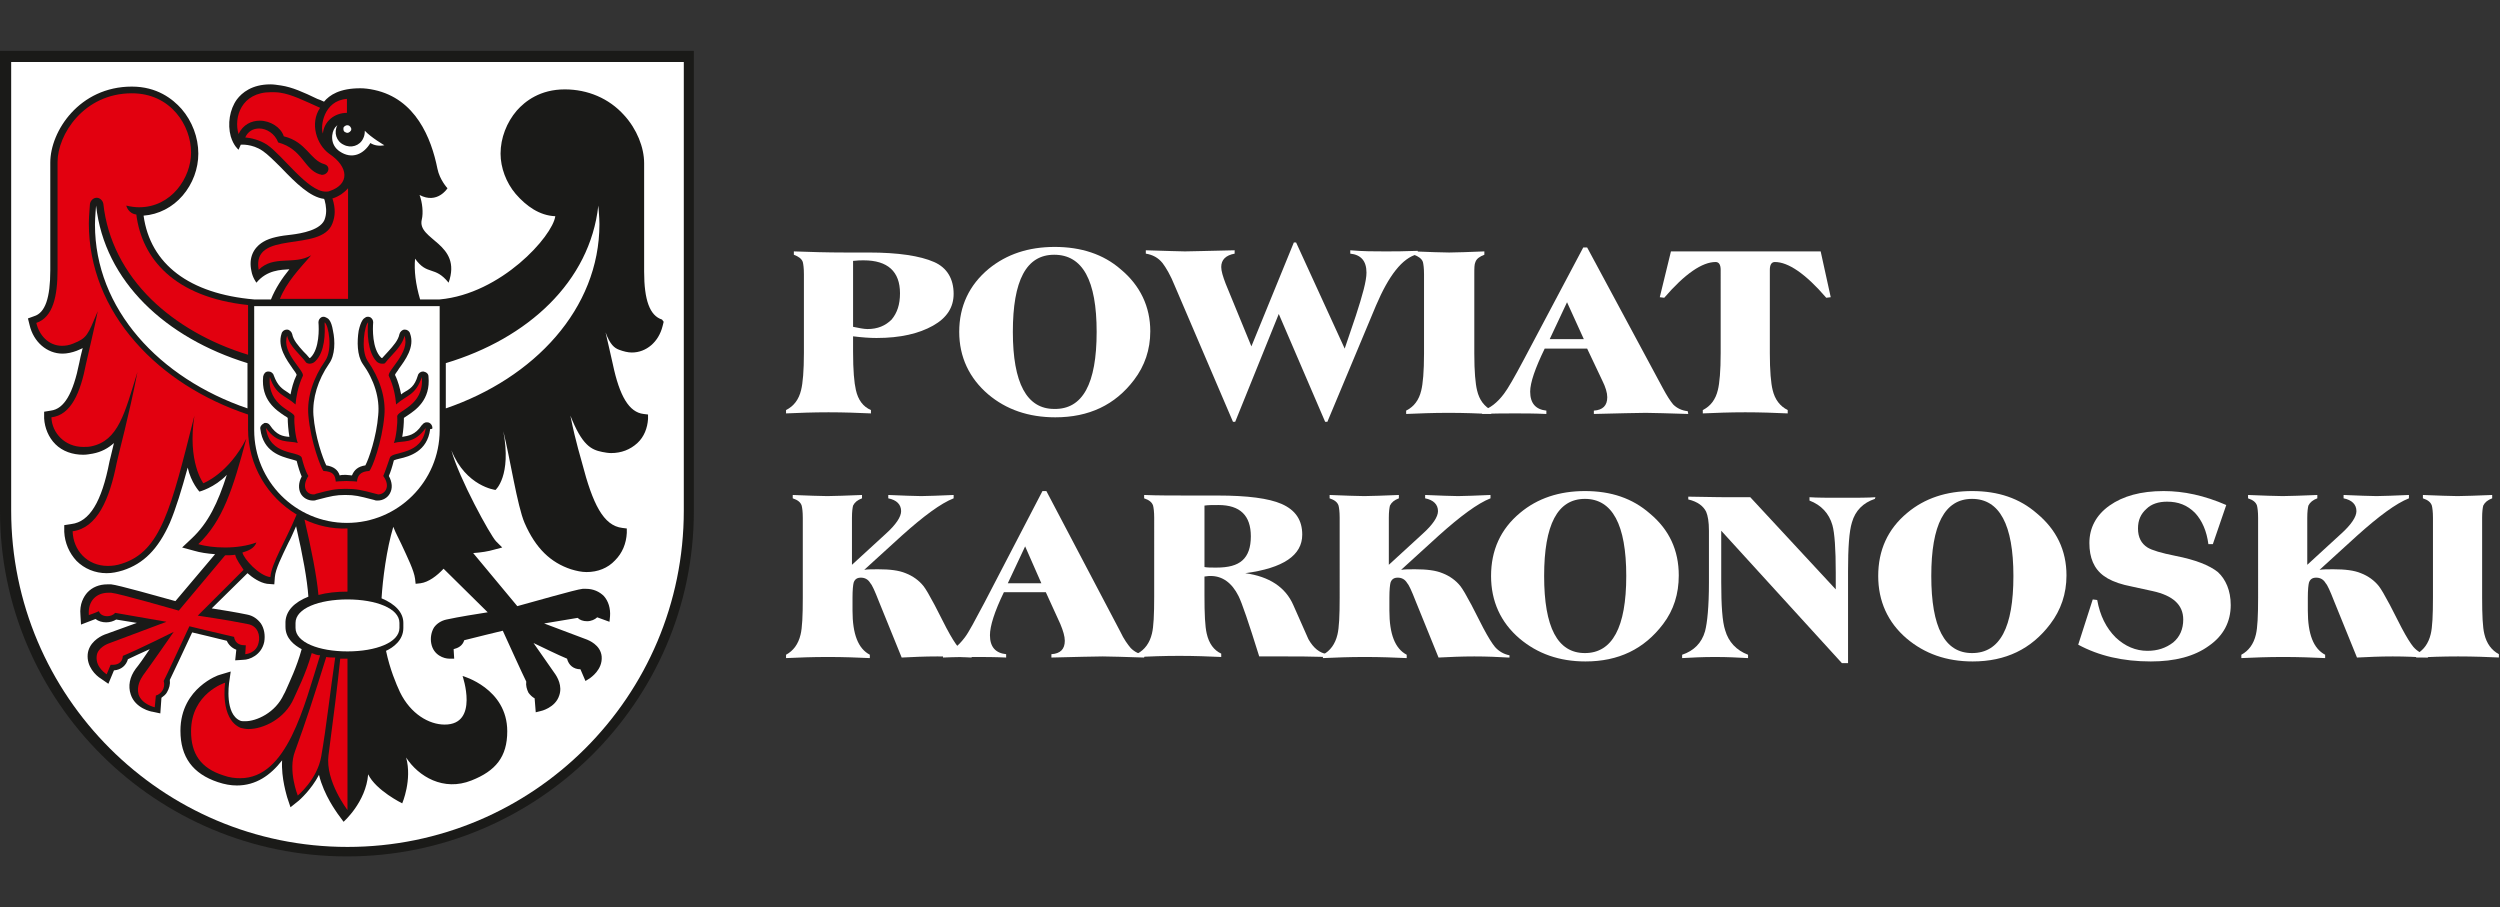 <?xml version="1.0" encoding="utf-8"?>
<!-- Generator: Adobe Illustrator 27.9.1, SVG Export Plug-In . SVG Version: 6.00 Build 0)  -->
<svg version="1.1"
	 id="svg8" xmlns:rdf="http://www.w3.org/1999/02/22-rdf-syntax-ns#" xmlns:dc="http://purl.org/dc/elements/1.1/" xmlns:cc="http://creativecommons.org/ns#" xmlns:svg="http://www.w3.org/2000/svg"
	 xmlns="http://www.w3.org/2000/svg" xmlns:xlink="http://www.w3.org/1999/xlink" x="0px" y="0px" viewBox="0 0 447.5 162.4"
	 style="enable-background:new 0 0 447.5 162.4;" xml:space="preserve">
<rect x="0" y="0" width="447.5" height="162.4" fill="#333333" stroke="none"/>
<style type="text/css">
	.st0{fill:#1A1A18;}
	.st1{fill:#FFFFFF;}
	.st2{fill:#E2000F;}
</style>
<g id="g8-5" transform="matrix(13.468,0,0,13.468,44.171,16.531)">
</g>
<g id="g12-7" transform="matrix(9.441,0,0,9.441,51.662,16.531)">
</g>
<g id="g16-3" transform="matrix(9.441,0,0,9.441,58.479,16.531)">
</g>
<g id="g20-3" transform="matrix(9.441,0,0,9.441,67.39,16.531)">
</g>
<g id="g24-9" transform="matrix(9.441,0,0,9.441,70.534,16.531)">
</g>
<g id="g28-2" transform="matrix(9.441,0,0,9.441,76.305,16.531)">
</g>
<g id="g32-8" transform="matrix(13.468,0,0,13.468,44.279,29.791)">
</g>
<g id="g36-4" transform="matrix(9.441,0,0,9.441,49.52,29.791)">
</g>
<g id="g40-0" transform="matrix(9.441,0,0,9.441,55.287,29.791)">
</g>
<g id="g44-2" transform="matrix(9.441,0,0,9.441,61.054,29.791)">
</g>
<g id="g48-4" transform="matrix(9.441,0,0,9.441,66.82,29.791)">
</g>
<g id="g52-6" transform="matrix(9.441,0,0,9.441,73.638,29.791)">
</g>
<g id="g56-8" transform="matrix(9.441,0,0,9.441,76.782,29.791)">
</g>
<g id="g60-0" transform="matrix(9.441,0,0,9.441,83.6,29.791)">
</g>
<g id="g64-9" transform="matrix(9.441,0,0,9.441,90.417,29.791)">
</g>
<g id="g68-8" transform="matrix(9.441,0,0,9.441,97.235,29.791)">
</g>
<g id="g72-2" transform="matrix(9.441,0,0,9.441,103.531,29.791)">
</g>
<g id="g76-9" transform="matrix(9.441,0,0,9.441,108.783,29.791)">
</g>
<g id="g80-4" transform="matrix(9.441,0,0,9.441,115.6,29.791)">
</g>
<g id="g4-0" transform="matrix(0.11,0,0,0.11,511.631,178.703)">
</g>
<g id="path913-1-7-9-5-9-7-11-6-40" transform="matrix(1.771,0,0,1.771,11.045,-686.726)">
</g>
<g>
	<g>
		<path class="st0" d="M0,9.1v82.4c0,34.1,27.9,61.8,62.1,61.8c34.1,0,62.1-27.7,62.1-61.8V9.1H0z"/>
		<path class="st1" d="M122.4,11.1v80.3c0,33.3-27,60.2-60.2,60.2c-33.2,0-60.2-27-60.2-60.2V11.1H122.4z"/>
		<path class="st0" d="M118.5,57.2c-2.2-0.7-3.2-3.5-3.2-8.6V29.2c0-2.8-1.3-6.1-3.6-8.6c-2.7-3-6.5-4.6-10.6-4.6
			c-4.4,0-7.1,2.1-8.6,3.8c-1.8,2.1-2.9,4.9-2.9,7.7c0,2.5,1,5.2,2.7,7.2c1.9,2.2,4.3,3.9,7.1,4c-0.5,3.6-9.7,13.9-20.7,14.9h-3.5
			c-0.8-2.7-1.1-5.2-0.9-7.3c2.2,3.1,3.5,1.2,6,4.3c2.5-7.1-5.7-7.6-4.8-11.3c0.3-1.2,0.1-3.1-0.4-4.4c3.2,1.7,5-1.2,5-1.2
			s-1.4-1.5-1.8-3.5c-1.1-5.5-3.9-12.5-11.3-14.1c-0.9-0.2-1.8-0.3-2.5-0.3c-3.7,0-5.5,1.2-6.5,2.4c-0.4-0.2-0.9-0.4-1.2-0.5
			c-2.5-1.2-4.5-2.1-6.5-2.4c-0.7-0.1-1.3-0.2-1.9-0.2c-3.3,0-5.1,1.5-6,2.7c-1.3,1.8-1.7,4.4-1.1,6.6c0.5,1.7,1.4,2.4,1.4,2.4
			l0.4-0.9c0,0,2-0.2,3.9,1.1c0.9,0.6,2.1,1.8,3.4,3.1c2.5,2.6,5.1,5.2,7.6,5.5l0.1,0.2c0.3,1.1,0.4,2.2,0.1,3.2
			c-0.5,2.2-4.4,2.8-6,3c-1.9,0.2-3.8,0.5-5.1,1.3c-1.8,1.1-2.6,2.9-2.1,5.2c0.2,1.2,0.9,2.1,0.9,2.1c1.9-2.3,4.4-2.3,5.9-2.4
			c-1.3,1.6-2.5,3.4-3.3,5.4h-3c-11.6-1-18.6-6.3-19.8-15c2.7-0.2,5.2-1.5,7-3.6c1.8-2.1,2.8-4.8,2.8-7.5c0-2.9-1.1-5.8-3-8
			c-1.6-1.8-4.4-4-8.9-4c-9.4,0-14.6,8-14.6,13.6v19.3c0,4.9-0.9,7.6-2.9,8.2l-1.1,0.4l0.3,1.2c0.7,3,3.1,5.1,5.9,5.1
			c0.8,0,1.7-0.2,2.5-0.5c0.4-0.2,0.8-0.3,1.1-0.5c-0.3,1.1-0.5,2.1-0.6,2.6c-1.1,5.5-2.7,8.3-5.1,8.6l-1.2,0.2l0,1.2
			c0.1,1.7,0.8,3.4,2,4.6c1.3,1.3,3.1,1.9,5,1.9c0.6,0,1.1-0.1,1.7-0.2c1.6-0.3,2.8-1,3.8-1.9c0,0.1-0.1,0.3-0.1,0.4
			c-0.3,1.4-0.6,2.4-0.7,2.9c-1.4,7.3-3.6,10.8-6.8,11.2L11.5,94l0,1.2c0.1,2,0.9,3.8,2.2,5.2c1.4,1.4,3.3,2.2,5.4,2.2
			c1,0,1.9-0.2,2.9-0.5c3.7-1.2,6.3-3.8,8.4-8.5c1.1-2.6,2.1-5.9,3.2-9.9c0.6,2.7,2.1,4.3,2.1,4.3s2.7-0.7,4.9-3
			c-1.6,5-3.3,8.6-6.3,11.4l-1.7,1.6l2.2,0.6c1,0.3,2.3,0.5,3.7,0.6l-7.1,8.4c-2.9-0.8-10.3-2.9-11.5-3c-0.2,0-0.5,0-0.7,0
			c-1.4,0-2.7,0.5-3.6,1.5c-0.6,0.7-1.4,2-1.2,4l0.1,1.7c0,0,2.1-0.8,2.6-1c0.5,0.4,1.2,0.6,1.9,0.6c0.7,0,1.3-0.2,1.8-0.5l3.7,0.6
			l-5.8,2.1c-1,0.4-2.8,1.5-3,3.5c-0.2,2.2,1.4,3.8,2.4,4.4l1.3,0.9l1-2.4c1.3-0.1,2.2-0.9,2.5-2c1.1-0.5,2.5-1.2,3.9-1.8
			c-1,1.5-2,2.9-2.5,3.5c-1.1,1.5-1.4,3.1-0.9,4.6c0.8,2.5,3.7,3.1,3.9,3.1l1.4,0.3l0.2-2.8c0.4-0.3,0.8-0.6,1-1
			c0.4-0.7,0.6-1.4,0.5-2.2c0.7-1.4,2.4-5.1,4-8.5c1.4,0.3,4.1,1,6.2,1.5c0.3,0.7,0.9,1.3,1.7,1.6l-0.2,1.9l1.5-0.1
			c1,0,3.2-0.8,3.7-3.2c0.2-1.2,0-2.4-0.6-3.3c-0.6-0.8-1.4-1.4-2.5-1.6c-1.9-0.4-4.4-0.8-6.3-1.1l6.4-6.3c0.9,0.8,2.2,1.7,3.5,1.9
			l1.3,0.1l0.1-1.3c0.1-1.4,1.2-3.6,2.4-6.1c0.5-0.9,0.9-1.9,1.4-3c1.2,5.2,2,9.6,2.2,12.6c-2.5,1-4,2.5-4.1,4.5v0.9
			c0,2.1,1.6,3.3,2.9,4c-0.9,3.3-2.2,5.9-2.8,7.3c-0.1,0.3-0.3,0.6-0.4,0.8c-1.5,3.3-4.9,4.8-6.9,4.8c-0.4,0-0.7,0-0.9-0.1
			c-2.8-1.2-2-6.6-2-6.7l0.3-2.1l-2,0.6c-0.1,0-1.8,0.6-3.5,2.1c-1.6,1.4-3.5,3.9-3.5,7.9c0,4.7,2.2,7.7,6.7,9.2
			c1.2,0.4,2.3,0.6,3.4,0.6c3.4,0,6-1.8,8.1-4.5c-0.2,3.2,0.9,6.5,0.9,6.6l0.6,1.8l1.5-1.2c0.1-0.1,2.2-1.9,3.6-4.6
			c0.9,3.7,3.2,6.7,3.3,6.9l1.1,1.5c0,0,4-3.5,4.4-8.5c1.4,2.9,6.1,5.2,6.1,5.2s1.8-4.2,0.7-8.2c2.2,3.4,6.7,6.1,11.7,4.1
			c4.3-1.7,6.4-4.2,6.4-8.8c0-7.7-8-9.9-8-9.9s3,8.7-3.2,8.7c-2.8,0-6.1-1.9-8-5.8c-0.7-1.5-1.8-4.1-2.5-7.4
			c1.3-0.6,3.1-1.9,3.1-4.1v-0.9v0c0-1.9-1.5-3.4-3.9-4.4c0.2-3.4,0.9-8.8,2.1-12.8c0.6,1.5,0.8,1.7,1.4,3c1.2,2.6,2.3,4.8,2.5,6.3
			l0.1,0.9l0.9-0.1c1.4-0.2,2.9-1.3,4.1-2.6l7.9,7.8c-1.9,0.3-5.1,0.8-7.4,1.3c-0.9,0.2-1.7,0.7-2.2,1.4c-0.5,0.8-0.7,1.9-0.5,2.9
			c0.4,2.1,2.3,2.7,3.2,2.7l0.9,0l-0.1-1.7c0.8-0.2,1.6-0.6,1.9-1.6c2.4-0.6,5.6-1.4,6.9-1.7c1.1,2.4,3.5,7.7,4.2,9.1
			c-0.1,0.7,0.1,1.4,0.4,2c0.3,0.4,0.7,0.8,1.1,1l0.2,2.5l0.8-0.2c0.1,0,2.7-0.6,3.4-2.8c0.6-1.7-0.3-3.3-0.9-4.1
			c-0.6-0.9-2.4-3.4-3.7-5.3c1.9,0.9,4.3,2.1,6,2.8c0.3,1.2,1.2,1.9,2.4,1.9l0.9,2.1l0.8-0.5c0.1-0.1,2.3-1.5,2.1-3.9
			c-0.2-2.1-2.4-2.9-2.6-3l-7.7-2.9l6-1c0.4,0.4,1,0.6,1.7,0.6c0.7,0,1.4-0.3,1.8-0.7c0.6,0.2,2.2,0.8,2.2,0.8l0.1-1
			c0.1-1.4-0.3-2.7-1.1-3.6c-0.8-0.8-1.9-1.3-3.2-1.3c-0.2,0-0.4,0-0.6,0c-1.2,0.1-9.4,2.5-11.7,3.1l-7.9-9.5
			c1.4-0.1,2.7-0.3,3.7-0.6l1.5-0.4l-1.1-1.1c-1-1-6.7-11.4-8-16.3c2.6,6.5,7.9,7.1,7.9,7.1s2.9-2.5,1.4-10.5
			c1.2,4.8,2.5,13.4,3.8,16.4c2,4.6,4.7,7.1,8.3,8.3c1,0.3,1.9,0.5,2.8,0.5c2,0,3.8-0.7,5.1-2.1c1.3-1.3,2-3,2.1-4.9l0-0.8l-0.8-0.1
			c-3.4-0.4-5.3-4.3-7.2-11.6c-0.1-0.5-1.1-3.5-2.1-8.5c2.1,5.3,3.7,6.1,5.7,6.5c0.5,0.1,1.1,0.2,1.6,0.2c1.8,0,3.4-0.6,4.7-1.8
			c1.2-1.1,1.8-2.7,1.9-4.3l0-0.8l-0.8-0.1c-2.6-0.3-4.3-3.2-5.5-8.9c-0.1-0.6-1.3-5.6-1.3-5.7c0.8,2.2,1.6,2.8,2.4,3.1
			c0.8,0.3,1.6,0.5,2.3,0.5c2.6,0,4.8-1.9,5.5-4.7l0.2-0.8L118.5,57.2z"/>
		<path class="st1" d="M61.5,22.8c0.2-0.3,0.6-0.5,1-0.3c0.3,0.2,0.5,0.6,0.3,0.9c-0.2,0.3-0.6,0.5-0.9,0.3
			C61.5,23.6,61.4,23.2,61.5,22.8 M44.3,65c-14.6-4.5-25.6-14.6-27.1-28.2c0,0-0.2,2.2-0.2,3.4c0,15.1,11.5,27.5,27.3,32.9V65z
			 M107.1,36.8C105.6,50.4,94.5,60.6,79.8,65v8.1c15.8-5.4,27.5-17.8,27.5-33C107.3,39,107.1,36.8,107.1,36.8z M62.2,107.3
			c-5.1,0-9.3,1.6-9.3,4.2v0.9c0,2.6,4.2,4.2,9.3,4.2c5.1,0,9.3-1.6,9.3-4.2v-0.9C71.5,108.9,67.3,107.3,62.2,107.3z M68.8,26
			c0,0-2.4-1.4-3.5-2.6c0,0.6-0.1,1-0.3,1.4c-0.6,1.3-2.2,1.8-3.5,1.1c-1.3-0.6-1.8-2.2-1.1-3.5c0,0-0.2,0.2-0.4,0.4
			c-0.7,0.9-1,3.1,0.8,4.3c2.2,1.5,4.3,0.5,5.5-1.5C66.9,26,67.8,26.2,68.8,26z M78.7,54.8V77c0,9.2-7.5,16.6-16.6,16.6
			c-9.2,0-16.6-7.5-16.6-16.6V54.8H78.7z M77.4,76.6c0-0.5-0.4-1-0.9-1c0,0,0,0-0.1,0c0,0-0.1,0-0.1,0c-0.2,0-0.3,0.1-0.5,0.2
			c-0.1,0.1-0.1,0.1-0.2,0.2c0,0,0,0.1-0.1,0.1c-1.2,1.8-2.4,1.9-3.5,2.1c0.2-1.1,0.3-2.4,0.3-3.4c0.2-0.1,0.4-0.3,0.6-0.4
			c1.5-1,4.2-2.8,3.8-7c0-0.5-0.4-0.8-0.9-0.9c0,0-0.1,0-0.1,0c-0.4,0-0.8,0.3-0.9,0.7c-0.6,2-1.4,2.4-2.6,3.1
			c-0.1,0.1-0.3,0.2-0.4,0.3c-0.2-1-0.5-2.3-1.1-3.5c0.1-0.3,0.5-0.7,0.7-1.1c1.1-1.5,2.9-3.9,2-6.3c-0.1-0.4-0.5-0.7-0.9-0.7
			c0,0,0,0-0.1,0c-0.4,0-0.8,0.4-0.9,0.8c-0.2,1.1-1.1,2.1-2,3.1c-0.4,0.4-0.7,0.8-1.1,1.2c-0.1,0-0.2-0.1-0.2-0.1
			c-1.6-1.6-1.5-5.2-1.4-6.3c0-0.4-0.2-0.7-0.5-0.9c-0.2-0.1-0.3-0.1-0.5-0.1c-0.2,0-0.4,0.1-0.5,0.2c-0.2,0.1-0.7,0.5-1.1,2.3
			c-0.3,1.9-0.3,4.4,0.7,5.9c2.1,2.9,3.1,6.2,2.8,9.2c-0.3,3.9-1.7,7.9-2.3,9c-1.3,0.2-2,0.8-2.4,1.8c-0.3,0-0.7-0.1-1.1-0.1
			c-0.4,0-0.8,0-1.1,0.1c-0.3-1-1.1-1.6-2.4-1.8c-0.6-1.2-2-5.1-2.3-9c-0.2-3,0.8-6.3,2.8-9.2c1.1-1.5,1.1-4.1,0.7-5.9
			c-0.3-1.9-0.9-2.2-1.1-2.3c-0.2-0.1-0.4-0.2-0.5-0.2c-0.2,0-0.3,0-0.5,0.1c-0.3,0.2-0.5,0.5-0.5,0.9c0.1,1.1,0.2,4.7-1.4,6.3
			c-0.1,0.1-0.2,0.1-0.2,0.1c-0.3-0.4-0.7-0.8-1.1-1.2c-0.9-1-1.8-2-2-3.1c-0.1-0.4-0.5-0.8-0.9-0.8c0,0,0,0-0.1,0
			c-0.4,0-0.8,0.3-0.9,0.7c-0.8,2.4,0.9,4.7,2,6.3c0.3,0.4,0.6,0.8,0.7,1.1c-0.6,1.2-0.9,2.5-1.1,3.5c-0.1-0.1-0.3-0.2-0.4-0.3
			c-1.1-0.7-1.9-1.2-2.6-3.1c-0.1-0.4-0.5-0.7-0.9-0.7c0,0-0.1,0-0.1,0c-0.5,0-0.8,0.4-0.9,0.9c-0.4,4.2,2.3,6,3.8,7
			c0.2,0.1,0.5,0.3,0.6,0.4c0,0.9,0.1,2.2,0.3,3.4c-1.2-0.1-2.3-0.3-3.5-2.1c-0.2-0.3-0.5-0.4-0.8-0.4c-0.1,0-0.2,0-0.3,0.1
			c-0.4,0.2-0.7,0.6-0.6,1c0.5,4.1,3.7,4.9,5.5,5.4c0.3,0.1,0.8,0.2,1,0.3c0.3,1.2,0.6,2.1,0.9,2.8c-0.6,1.1-0.6,2.2-0.2,3
			c0.4,0.8,1.3,1.3,2.2,1.3c0.2,0,0.4,0,0.6-0.1l0.4-0.1c2.3-0.6,3.1-0.8,4.8-0.8c1.7,0,2.5,0.2,4.8,0.8l0.4,0.1
			c0.2,0.1,0.4,0.1,0.6,0.1c0.9,0,1.8-0.5,2.2-1.3c0.5-0.9,0.4-2-0.2-3.1c0.3-0.7,0.6-1.6,0.9-2.8c0.2-0.1,0.6-0.2,1-0.3
			c1.8-0.4,5-1.3,5.5-5.3C77.4,76.8,77.4,76.7,77.4,76.6z"/>
		<path class="st2" d="M48.5,16.5c0.5,0,1.1,0,1.7,0.1c2,0.3,4.2,1.4,7.1,2.7c-1.9,2.8-0.6,6.6,1.6,8.2c3.6,2.4,3.7,5.5,0.1,6.7
			c-0.2,0.1-0.5,0.1-0.7,0.1c-3.2,0-7.7-6.5-10.5-8.4c-1.4-0.9-2.9-1.2-3.9-1.3c0.5-1.1,1.4-1.6,2.5-1.6c1.3,0,2.8,0.9,3.4,2.5
			c4.4,1.2,4.6,4.8,7.4,5.7c0.2,0,0.3,0.1,0.4,0.1c1.2,0,1.7-1.5,0.5-1.9c-2.6-0.7-3.2-4-7.3-5c-0.5-1.6-2.4-2.8-4.3-2.8
			c-1.5,0-3,0.7-3.8,2.4C41.8,21,43.2,16.5,48.5,16.5 M42.1,99.3c-0.7,0.1-1.3,0.1-1.8,0.1l-8.3,9.9c0,0-10.8-3.1-12.1-3.2
			c-0.2,0-0.4,0-0.5,0c-2.1,0-3.7,1.4-3.5,4c0,0,1.2-0.4,1.8-0.7c0.2,0.6,0.8,0.9,1.5,0.9c0.5,0,1.1-0.2,1.4-0.6l9.2,1.6l-10.4,3.9
			c0,0-2,0.7-2.1,2.3c-0.2,2,1.8,3.2,1.8,3.2l0.7-1.7c0,0,0.2,0,0.4,0c0.6,0,1.7-0.2,1.8-1.6c2.9-1.2,9.1-4.3,9.1-4.3
			s-4.3,6.2-5.5,7.8c-0.4,0.6-1.2,1.9-0.8,3.4c0.6,1.8,2.9,2.3,2.9,2.3l0.2-2.1c0.8-0.2,1.8-1.2,1.4-2.6c0.3-0.5,4.6-9.8,4.6-9.8
			s4.9,1.2,8,1.9c0.2,1.4,1.4,1.5,1.9,1.5c0.1,0,0.2,0,0.2,0l-0.1,1.6c0,0,2-0.1,2.4-2.1c0.3-1.2-0.1-3-2-3.3
			c-3.4-0.7-8.9-1.5-8.9-1.5l8.2-8.2C43.1,101.2,42.3,100.2,42.1,99.3z M58.4,117.6c-2.4,7.7-3.5,11.1-5.6,16.9
			c-1.3,3.4,0.5,7.9,0.5,7.9s3.5-2.9,4.2-7c0.9-5.1,1.6-11.6,2.5-17.7C59.4,117.7,58.9,117.7,58.4,117.6z M36.4,86.5
			c0,0,4.5-1.7,7.7-8c-2.4,9-4.2,14.7-8.6,18.9c1.3,0.4,3,0.6,4.8,0.6c2,0,4-0.3,5.6-0.9c-0.4,1.1-1.5,1.5-2.5,1.8
			c0.2,1.1,3,4.2,5,4.4c0.2-2.5,2.7-6.4,4.7-11.2c-5.2-3.1-8.7-8.8-8.7-15.3v-2.6c-8.1-2.7-15.1-7.2-20.1-12.9
			c-5.5-6.2-8.4-13.6-8.4-21.3c0-1.2,0.2-3.4,0.2-3.5c0.1-0.6,0.6-1.1,1.2-1.1h0c0.6,0,1.1,0.5,1.2,1.1c0.7,6.4,3.7,12.3,8.6,17.1
			c4.4,4.3,10.4,7.8,17.3,9.9v-8.9c-13.2-1.4-19-8.3-20-16.2c-1.5-0.2-1.8-1.6-1.8-1.6c0.8,0.2,1.6,0.3,2.3,0.3
			c5.8,0,9.3-5.3,9.3-9.8c0-4.8-3.6-10.6-10.6-10.6c-8.6,0-13.3,7.4-13.3,12.3v19.3c0,4.7-0.8,8.5-3.8,9.5c0.5,2.2,2.2,4.1,4.6,4.1
			c0.6,0,1.3-0.1,2-0.4c2.5-1,2.6-1.5,4.4-5.8c-0.5,2.6-1.8,8-2.1,9.4c-1,5.2-2.7,9.2-6.2,9.6c0.1,2.8,2.4,5.3,5.7,5.3
			c0.5,0,0.9,0,1.4-0.1c4.9-1,6-5.9,8.3-13.3c-1.5,7.8-3.4,14.7-3.7,16.2c-1.3,6.6-3.5,11.7-7.9,12.3c0.1,3.4,2.6,6.2,6.3,6.2
			c0.8,0,1.6-0.1,2.5-0.4c7-2.2,8.8-9.8,13-26.5C33.5,82.7,36.4,86.5,36.4,86.5z M60.9,117.9c-0.4,4.1-1.3,11.3-2.1,17.3
			c-0.6,4.6,3.4,9.8,3.4,9.8l0-27.1h0C61.7,117.9,61.3,117.9,60.9,117.9z M55.8,116.9c-1.1,3.9-2.7,6.9-3.2,8.1
			c-1.6,3.7-5.5,5.5-8.1,5.5c-0.5,0-1-0.1-1.4-0.2c-3.8-1.6-2.8-8.1-2.8-8.1s-6.1,1.9-6.1,8.7c0,4,1.7,6.6,5.8,7.9
			c1.1,0.4,2.1,0.5,3,0.5c8.4,0,11.4-12.8,14.3-22C56.8,117.3,56.3,117.1,55.8,116.9z M57.8,23.9c0.2-2.2,2.1-3.7,4.3-3.7v-2.5
			C57.9,18,57.3,22.7,57.8,23.9z M59.6,35.5c0,0-0.1,0-0.1,0c0.6,1.9,0.5,3.2,0,4.5c-2,5.3-14.5,1-13.2,8.3c2.7-2.7,6.3-0.8,9.4-2.6
			c-2.1,2.4-4.4,4.8-5.6,7.8h12.2l0-19.8C61.7,34.4,60.8,35.1,59.6,35.5z M54.5,93c1.2,5.1,2.2,10.1,2.5,13.5
			c1.5-0.4,3.2-0.6,5.2-0.6l0-11.3c0,0-0.1,0-0.1,0C59.4,94.7,56.8,94.1,54.5,93z M65.9,57.7c-0.6,0.4-1.4,4.9-0.1,6.9
			c2.1,3,3.3,6.5,3,9.8c-0.4,4.7-2.2,9.5-2.7,9.9c-1.6,0.1-2.1,0.8-2.2,1.9c0,0-1-0.1-1.9-0.1c-0.9,0-1.9,0.1-1.9,0.1
			c-0.1-1.2-0.5-1.8-2.2-1.9c-0.4-0.4-2.3-5.2-2.7-9.9c-0.3-3.3,0.9-6.8,3-9.8c1.4-2,0.6-6.5-0.1-6.9c0.1,1.9,0.1,5.3-1.7,7
			c-0.3,0.3-0.7,0.4-1,0.4c-0.2,0-0.5-0.1-0.6-0.2c-1-1.4-3-2.9-3.4-4.8c-1.1,3,3.2,6.3,2.8,7.2c-0.9,1.9-1.2,3.9-1.3,5.1
			c-1.9-1.7-3.5-1.6-4.6-4.9c-0.5,5.3,4.6,6.1,4.4,7.1c-0.1,1.2,0.2,3.7,0.6,4.7c-1.6-0.5-3.6,0.3-5.7-2.7c0.6,5,5.9,4.1,6.4,5.3
			c0.3,1.2,0.7,2.5,1.2,3.3c-1.3,2-0.3,3.3,0.9,3.3c0.1,0,0.3,0,0.4-0.1c2.6-0.7,3.5-0.9,5.4-0.9c1.9,0,2.8,0.2,5.4,0.9
			c0.1,0,0.3,0.1,0.4,0.1c1.2,0,2.3-1.4,0.9-3.3c0.4-0.9,0.8-2.2,1.2-3.3c0.5-1.2,5.8-0.3,6.4-5.3c-2.1,3-4.1,2.2-5.7,2.7
			c0.4-1,0.7-3.5,0.6-4.7c-0.2-1.1,4.9-1.9,4.4-7.1c-1.1,3.3-2.7,3.2-4.6,4.9c-0.1-1.3-0.4-3.2-1.3-5.1c-0.4-0.9,3.9-4.2,2.8-7.2
			c-0.4,1.9-2.4,3.5-3.4,4.8c-0.1,0.2-0.3,0.2-0.6,0.2c-0.3,0-0.7-0.1-1-0.4C65.8,63,65.7,59.5,65.9,57.7z"/>
	</g>
	<g>
		<g>
			<path id="path1133_00000088823958701147085720000013936960700023476153_" class="st1" d="M173.9,117.7c-1.8-0.1-3.8-0.2-6.1-0.2
				s-4.4,0.1-6.4,0.2l-4.1-10.1c-0.7-1.8-1.2-2.9-1.5-3.2c-0.4-0.7-1-1-1.7-1c-0.7,0-1.1,0.3-1.3,0.9c-0.1,0.4-0.2,1.3-0.2,2.7v2.3
				c0,4.2,1,6.8,3.1,7.9v0.6c-2.2-0.1-4.7-0.2-7.5-0.2c-2.8,0-5.3,0.1-7.5,0.2v-0.6c1.3-0.7,2.2-1.9,2.6-3.6
				c0.3-1.2,0.4-3.4,0.4-6.6V92.7c0-1.1-0.1-1.8-0.2-2.2c-0.2-0.6-0.7-1-1.6-1.3v-0.6c2.8,0.1,4.8,0.2,6.2,0.2
				c1.4,0,3.4-0.1,6.2-0.2v0.6c-0.8,0.3-1.3,0.7-1.6,1.3c-0.1,0.4-0.2,1.1-0.2,2.2v8.4l6-5.5c1.9-1.7,2.8-3.1,2.8-4.1
				c0-1.2-0.8-2-2.3-2.3v-0.6c2.7,0.1,4.6,0.2,5.9,0.2c1.3,0,3.2-0.1,5.8-0.2v0.6c-2.3,0.9-5.4,3.2-9.3,6.7l-6.7,6.1
				c0.6-0.1,1.4-0.1,2.5-0.1c2.1,0,3.7,0.2,4.9,0.7c1.3,0.5,2.4,1.3,3.2,2.3c0.4,0.5,1.1,1.7,2,3.4l2.1,4.1c0.9,1.7,1.6,2.8,2.1,3.4
				c0.7,0.8,1.6,1.3,2.6,1.5L173.9,117.7z"/>
			<path id="path1137_00000023283511748881210150000000344809820015096480_" class="st1" d="M204.8,117.7c-3.5-0.1-6-0.2-7.4-0.2
				c-1.6,0-4.7,0.1-9.2,0.2v-0.6c1.6-0.1,2.4-0.9,2.4-2.4c0-0.8-0.3-1.8-0.8-3l-2.6-5.7h-7.5c-1.7,3.5-2.5,6.1-2.5,7.7
				c0,2.1,1,3.2,2.9,3.4v0.6c-2.1-0.1-4-0.1-5.5-0.1c-1.6,0-3.6,0-5.8,0.1v-0.6c1.4-0.4,2.7-1.4,3.9-3c0.7-0.9,1.8-3,3.5-6.2
				l10.4-20h0.7l13.2,25.1c0.7,1.5,1.4,2.4,1.9,3c0.7,0.7,1.5,1.1,2.5,1.2L204.8,117.7z M186.4,104.4l-2.9-6.6l-3.1,6.6H186.4z"/>
			<path id="path1141_00000153668978688004406280000011662194945494720674_" class="st1" d="M237.8,117.6c-3.3-0.1-5.8-0.1-7.6-0.1
				c-2.1,0-3.7,0-4.8,0c-1.9-6.1-3.1-9.6-3.7-10.8c-1.2-2.4-2.9-3.6-5-3.6c-0.2,0-0.5,0-1.1,0.1v3.4c0,3.3,0.1,5.5,0.4,6.8
				c0.4,1.8,1.3,3,2.6,3.6v0.6c-2.2-0.1-4.7-0.2-7.5-0.2c-2.8,0-5.3,0.1-7.5,0.2v-0.6c1.3-0.7,2.2-1.9,2.6-3.6
				c0.3-1.2,0.4-3.4,0.4-6.6V92.7c0-1.1-0.1-1.8-0.2-2.2c-0.2-0.6-0.7-1-1.6-1.3v-0.6c2.3,0.1,5.3,0.1,9.1,0.1h4.1
				c5.3,0,9.1,0.5,11.4,1.5c2.5,1.1,3.7,2.9,3.7,5.5c0,3.7-3.4,6-10.2,6.9c4.3,0.6,7.2,2.5,8.6,5.7c0.9,2,1.8,4.1,2.7,6.1
				c0.9,1.6,2,2.5,3.4,2.7L237.8,117.6z M223.9,96c0-3.7-1.9-5.6-5.8-5.6c-1,0-1.9,0-2.5,0.1v11c0.5,0.1,1.2,0.1,2.1,0.1
				c2.2,0,3.7-0.4,4.7-1.3C223.4,99.4,223.9,98,223.9,96z"/>
			<path id="path1145_00000052063200474816641460000007536635186633337731_" class="st1" d="M270,117.7c-1.8-0.1-3.8-0.2-6.1-0.2
				c-2.3,0-4.4,0.1-6.4,0.2l-4.1-10.1c-0.7-1.8-1.2-2.9-1.5-3.2c-0.4-0.7-1-1-1.7-1c-0.7,0-1.1,0.3-1.3,0.9
				c-0.1,0.4-0.2,1.3-0.2,2.7v2.3c0,4.2,1,6.8,3.1,7.9v0.6c-2.2-0.1-4.7-0.2-7.5-0.2c-2.8,0-5.3,0.1-7.5,0.2v-0.6
				c1.3-0.7,2.2-1.9,2.6-3.6c0.3-1.2,0.4-3.4,0.4-6.6V92.7c0-1.1-0.1-1.8-0.2-2.2c-0.2-0.6-0.7-1-1.6-1.3v-0.6
				c2.8,0.1,4.8,0.2,6.2,0.2c1.4,0,3.4-0.1,6.2-0.2v0.6c-0.8,0.3-1.3,0.7-1.6,1.3c-0.1,0.4-0.2,1.1-0.2,2.2v8.4l6-5.5
				c1.9-1.7,2.8-3.1,2.8-4.1c0-1.2-0.8-2-2.3-2.3v-0.6c2.7,0.1,4.6,0.2,5.9,0.2c1.3,0,3.2-0.1,5.8-0.2v0.6c-2.3,0.9-5.4,3.2-9.3,6.7
				l-6.7,6.1c0.6-0.1,1.4-0.1,2.5-0.1c2.1,0,3.7,0.2,4.9,0.7c1.3,0.5,2.4,1.3,3.2,2.3c0.4,0.5,1.1,1.7,2,3.4l2.1,4.1
				c0.9,1.7,1.6,2.8,2.1,3.4c0.7,0.8,1.6,1.3,2.6,1.5V117.7z"/>
			<path id="path1149_00000134961663619811314510000000738867082261835196_" class="st1" d="M300.5,103c0,3.3-0.9,6.2-2.8,8.7
				c-3.4,4.5-8,6.7-13.9,6.7c-4.7,0-8.6-1.4-11.8-4.1c-3.4-2.9-5.1-6.7-5.1-11.2c0-4.6,1.7-8.4,5.2-11.3c3.1-2.6,7-3.9,11.6-3.9
				c4.7,0,8.5,1.3,11.6,4C298.8,94.8,300.5,98.5,300.5,103L300.5,103z M291.1,103.1c0-9.2-2.5-13.8-7.4-13.8
				c-4.9,0-7.3,4.6-7.3,13.8c0,9.2,2.4,13.8,7.3,13.8C288.6,116.9,291.1,112.3,291.1,103.1z"/>
			<path id="path1153_00000058548730311071327120000002303067561382244751_" class="st1" d="M335.6,89.3c-2.1,0.7-3.5,2.1-4.1,4.2
				c-0.5,1.6-0.7,4.5-0.7,8.8v16.4h-1.1L308.1,95v9.2c0,4.2,0.2,7.1,0.7,8.6c0.6,2.1,2,3.6,4.1,4.4v0.6c-1.8-0.1-3.7-0.2-5.9-0.2
				c-2.2,0-4.2,0.1-5.9,0.2v-0.6c2.1-0.7,3.5-2.1,4.1-4.2c0.4-1.5,0.7-4.4,0.7-8.7v-9.3c0-1.6-0.2-2.7-0.5-3.4
				c-0.5-1-1.5-1.8-3.2-2.2v-0.5c4.8,0.1,7.1,0.1,6.8,0.1c0.5,0,1.3,0,2.2,0c1,0,1.6,0,2.1,0l15.3,16.5v-3c0-4.2-0.2-7.1-0.6-8.5
				c-0.6-2.1-2-3.6-4.1-4.4v-0.6c1.3,0.1,3.3,0.1,5.9,0.1c2.6,0,4.6,0,5.9-0.1L335.6,89.3z"/>
			<path id="path1157_00000159450203141457018230000012064021836010980261_" class="st1" d="M369.9,103c0,3.3-1,6.2-2.9,8.7
				c-3.4,4.5-8,6.7-13.9,6.7c-4.7,0-8.6-1.4-11.8-4.1c-3.4-2.9-5.1-6.7-5.1-11.2c0-4.6,1.7-8.4,5.2-11.3c3.1-2.6,7-3.9,11.6-3.9
				c4.7,0,8.5,1.3,11.6,4C368.1,94.8,369.9,98.5,369.9,103L369.9,103z M360.4,103.1c0-9.2-2.5-13.8-7.4-13.8
				c-4.9,0-7.3,4.6-7.3,13.8c0,9.2,2.4,13.8,7.3,13.8C358,116.9,360.4,112.3,360.4,103.1z"/>
			<path id="path1161_00000168822593643537698400000011098783348800212152_" class="st1" d="M399.3,108.3c0,3-1.3,5.5-3.9,7.3
				c-2.6,1.9-6.1,2.8-10.4,2.8c-5,0-9.3-1-13-3l2.6-8.1l0.8,0.1c0.5,2.8,1.6,5,3.3,6.7c1.7,1.6,3.6,2.4,5.7,2.4
				c1.8,0,3.3-0.5,4.6-1.5c1.2-1,1.8-2.4,1.8-4.1c0-2.6-1.8-4.3-5.5-5.1c-3.1-0.7-4.7-1-5-1.1c-1.6-0.4-2.9-1-3.7-1.6
				c-1.8-1.3-2.6-3.3-2.6-5.9c0-2.7,1.2-5,3.6-6.7c2.4-1.7,5.6-2.6,9.7-2.6c3.6,0,7.3,0.8,11.2,2.5l-2.4,7l-0.8,0
				c-0.3-2.3-1.1-4.2-2.4-5.6c-1.4-1.4-3-2-5-2c-1.5,0-2.8,0.4-3.7,1.3c-1,0.9-1.5,2-1.5,3.5c0,1.6,0.6,2.7,1.7,3.4
				c0.8,0.5,2.5,1,5,1.5c3.6,0.7,6.1,1.7,7.6,2.9C398.4,103.7,399.3,105.7,399.3,108.3L399.3,108.3z"/>
			<path id="path1165_00000099626731940722930710000003394144431363825800_" class="st1" d="M434.4,117.7c-1.8-0.1-3.8-0.2-6.1-0.2
				s-4.4,0.1-6.4,0.2l-4.1-10.1c-0.7-1.8-1.2-2.9-1.5-3.2c-0.4-0.7-1-1-1.7-1c-0.7,0-1.1,0.3-1.3,0.9c-0.1,0.4-0.2,1.3-0.2,2.7v2.3
				c0,4.2,1,6.8,3.1,7.9v0.6c-2.2-0.1-4.7-0.2-7.5-0.2c-2.8,0-5.3,0.1-7.5,0.2v-0.6c1.3-0.7,2.2-1.9,2.6-3.6
				c0.3-1.2,0.4-3.4,0.4-6.6V92.7c0-1.1-0.1-1.8-0.2-2.2c-0.2-0.6-0.7-1-1.6-1.3v-0.6c2.8,0.1,4.8,0.2,6.2,0.2
				c1.4,0,3.4-0.1,6.2-0.2v0.6c-0.8,0.3-1.3,0.7-1.6,1.3c-0.1,0.4-0.2,1.1-0.2,2.2v8.4l6-5.5c1.9-1.7,2.8-3.1,2.8-4.1
				c0-1.2-0.8-2-2.3-2.3v-0.6c2.7,0.1,4.6,0.2,5.9,0.2c1.3,0,3.2-0.1,5.8-0.2v0.6c-2.3,0.9-5.4,3.2-9.3,6.7l-6.7,6.1
				c0.6-0.1,1.4-0.1,2.5-0.1c2.1,0,3.7,0.2,4.9,0.7c1.3,0.5,2.4,1.3,3.2,2.3c0.4,0.5,1.1,1.7,2,3.4l2.1,4.1c0.9,1.7,1.6,2.8,2.1,3.4
				c0.7,0.8,1.6,1.3,2.6,1.5V117.7z"/>
			<path id="path1169_00000078010173322617247530000015325330325214702509_" class="st1" d="M447.5,117.7c-2.2-0.1-4.7-0.2-7.5-0.2
				s-5.3,0.1-7.5,0.2v-0.6c1.3-0.7,2.2-1.9,2.6-3.6c0.3-1.2,0.4-3.4,0.4-6.6V92.7c0-1.1-0.1-1.8-0.2-2.2c-0.2-0.6-0.7-1-1.6-1.3
				v-0.6c2.8,0.1,4.8,0.2,6.2,0.2s3.4-0.1,6.2-0.2v0.6c-0.8,0.3-1.3,0.7-1.6,1.3c-0.1,0.4-0.2,1.1-0.2,2.2v14.2
				c0,3.2,0.1,5.4,0.4,6.6c0.4,1.7,1.3,2.9,2.6,3.6V117.7z"/>
		</g>
		<g>
			<path id="path1173_00000153670618266113746570000015250442996787210927_" class="st1" d="M170.7,52.6c0,2.4-1.2,4.3-3.7,5.7
				c-2.5,1.4-5.8,2.2-10.1,2.2c-1.2,0-2.6-0.1-4.2-0.3V63c0,3.3,0.2,5.5,0.5,6.8c0.4,1.8,1.3,3,2.7,3.6v0.6
				c-2.3-0.1-4.8-0.2-7.6-0.2c-2.8,0-5.3,0.1-7.6,0.2v-0.6c1.4-0.7,2.3-1.9,2.7-3.6c0.3-1.2,0.5-3.4,0.5-6.6V49.1
				c0-1.1-0.1-1.8-0.2-2.2c-0.2-0.6-0.8-1-1.6-1.3v-0.6c2.8,0.1,5.9,0.2,9.3,0.2h4.1c5.3,0,9.2,0.6,11.7,1.7
				C169.5,47.9,170.7,49.9,170.7,52.6z M161.1,52.5c0-3.9-2.2-5.9-6.5-5.9c-0.5,0-1.1,0-1.9,0.1v11.8c1,0.2,1.9,0.4,2.6,0.4
				c1.8,0,3.2-0.6,4.3-1.7C160.6,56,161.1,54.5,161.1,52.5L161.1,52.5z"/>
			<path id="path1177_00000064325914768359982600000003701956364706582153_" class="st1" d="M205.9,59.3c0,3.3-1,6.2-2.9,8.7
				c-3.4,4.5-8.1,6.7-14.1,6.7c-4.8,0-8.8-1.4-12-4.1c-3.4-2.9-5.2-6.7-5.2-11.2c0-4.6,1.8-8.4,5.3-11.3c3.2-2.6,7.1-3.9,11.8-3.9
				c4.7,0,8.7,1.3,11.8,4C204.1,51.1,205.9,54.9,205.9,59.3L205.9,59.3z M196.3,59.4c0-9.2-2.5-13.8-7.6-13.8c-5,0-7.4,4.6-7.4,13.8
				c0,9.2,2.5,13.8,7.4,13.8C193.8,73.3,196.3,68.7,196.3,59.4z"/>
			<path id="path1181_00000084516757515577117970000015410834282001505185_" class="st1" d="M253.7,45.5c-2.7,0.7-5.1,3.8-7.4,9.2
				l-8.7,20.8h-0.4l-8.3-19.3l-7.8,19.3h-0.4l-10.4-24.3c-0.8-2-1.6-3.3-2.2-4.1c-0.8-1-1.8-1.5-3-1.7v-0.6c3.7,0.1,6,0.2,7,0.2
				c1.1,0,4-0.1,8.9-0.2v0.6c-1.6,0.3-2.4,1.1-2.4,2.4c0,0.7,0.3,1.7,0.8,3L224,62l7.6-18.6h0.4l8.7,19l2-5.9
				c1.2-3.7,1.9-6.2,1.9-7.7c0-2.1-1-3.2-2.9-3.4v-0.6C244,45,246,45,247.9,45c1.5,0,3.5,0,5.9-0.1L253.7,45.5z"/>
			<path id="path1185_00000017489714851159069050000011912025846955903617_" class="st1" d="M266.9,74.1c-2.3-0.1-4.8-0.2-7.6-0.2
				s-5.3,0.1-7.6,0.2v-0.6c1.4-0.7,2.3-1.9,2.7-3.6c0.3-1.2,0.5-3.4,0.5-6.6V49.1c0-1.1-0.1-1.8-0.2-2.2c-0.2-0.6-0.8-1-1.6-1.3
				v-0.6c2.8,0.1,4.9,0.2,6.3,0.2c1.4,0,3.5-0.1,6.3-0.2v0.6c-0.8,0.3-1.4,0.7-1.6,1.3c-0.2,0.4-0.2,1.1-0.2,2.2v14.2
				c0,3.2,0.2,5.4,0.5,6.6c0.4,1.7,1.3,2.9,2.7,3.6L266.9,74.1z"/>
			<path id="path1189_00000048492958735805081880000010677222882707353272_" class="st1" d="M302.2,74.1c-3.6-0.1-6.1-0.2-7.6-0.2
				c-1.7,0-4.8,0.1-9.3,0.2v-0.6c1.6-0.1,2.4-0.9,2.4-2.4c0-0.8-0.3-1.8-0.9-3l-2.7-5.7h-7.6c-1.7,3.5-2.6,6.1-2.6,7.7
				c0,2.1,1,3.2,2.9,3.4v0.6c-2.2-0.1-4-0.1-5.6-0.1c-1.7,0-3.6,0-5.9,0.1v-0.6c1.4-0.4,2.7-1.4,3.9-3c0.7-0.9,1.9-3,3.6-6.2
				l10.6-20h0.7l13.5,25.1c0.8,1.5,1.4,2.4,1.9,3c0.7,0.7,1.6,1.1,2.6,1.2L302.2,74.1z M283.5,60.7l-3-6.6l-3.1,6.6H283.5z"/>
			<path id="path1193_00000059992529663169263020000007897112210130538940_" class="st1" d="M327.7,53.2l-0.8,0.1
				c-3.7-4.3-6.8-6.4-9.2-6.4c-0.6,0-0.9,0.5-0.9,1.4v14.9c0,3.2,0.2,5.4,0.5,6.6c0.4,1.7,1.3,2.9,2.7,3.6v0.6
				c-2.3-0.1-4.8-0.2-7.6-0.2c-2.8,0-5.3,0.1-7.6,0.2v-0.6c1.4-0.7,2.3-1.9,2.7-3.6c0.3-1.2,0.5-3.4,0.5-6.6V48.3
				c0-0.9-0.3-1.4-0.9-1.4c-2.4,0-5.5,2.1-9.2,6.4l-0.8-0.1l2-8.2h26.8L327.7,53.2z"/>
		</g>
	</g>
</g>
</svg>
